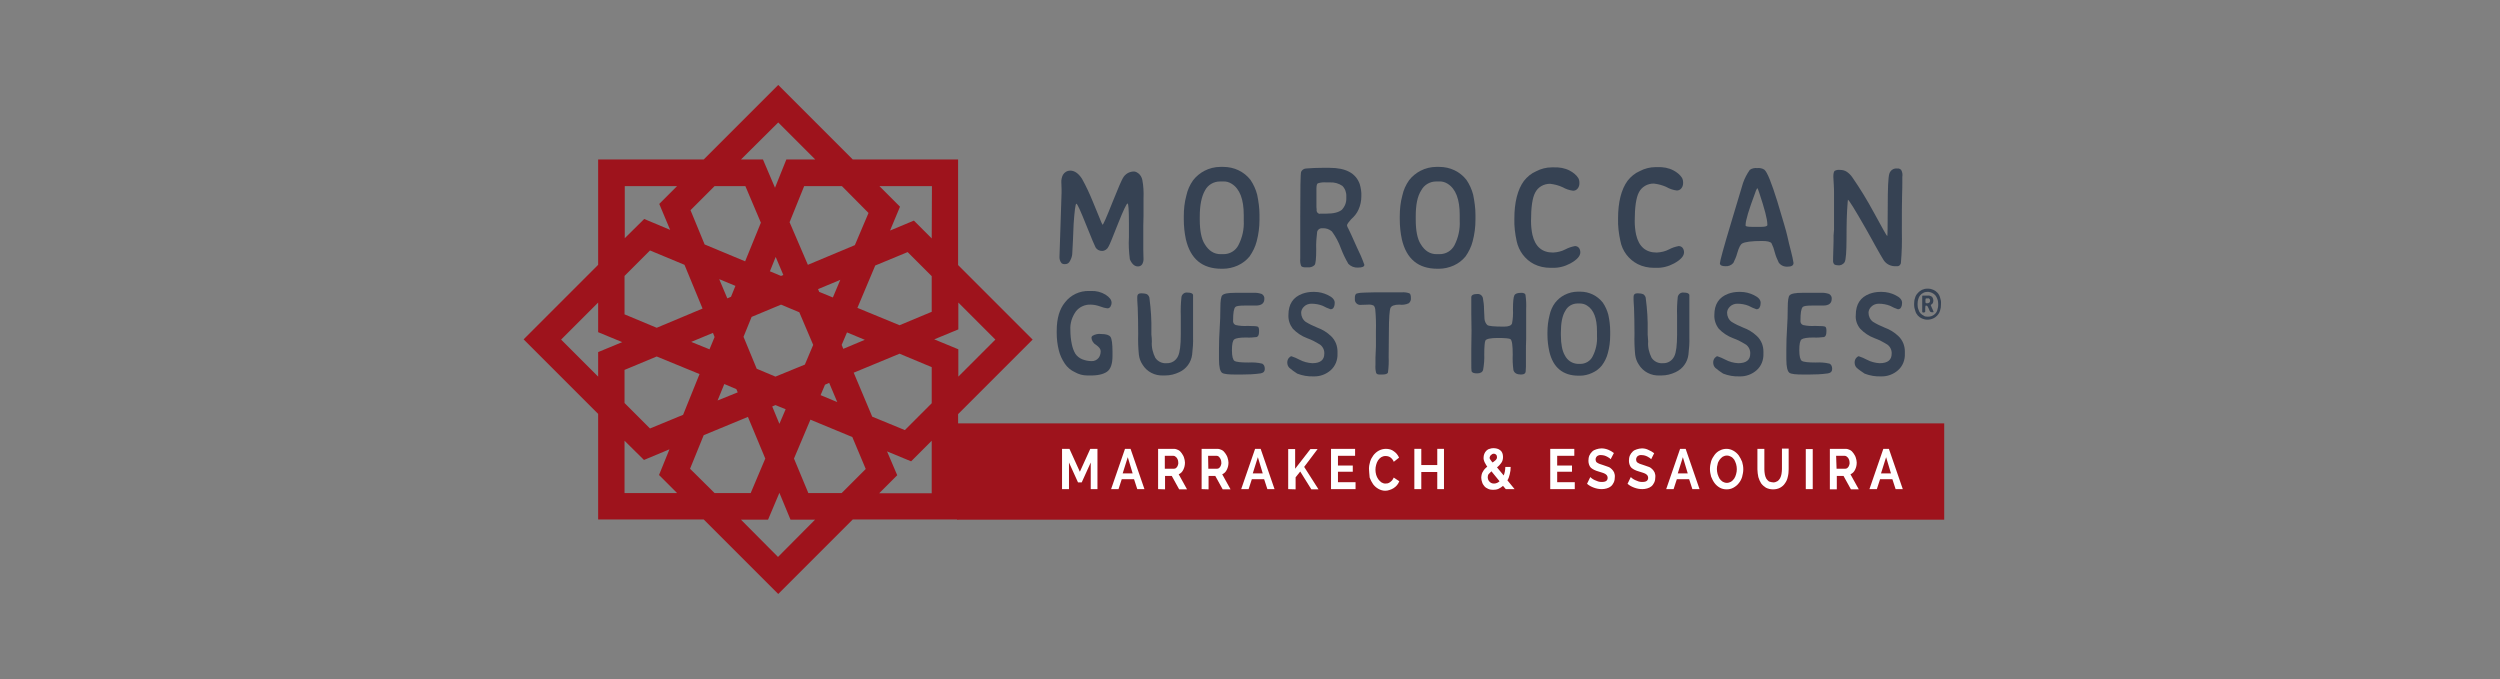 <svg xmlns="http://www.w3.org/2000/svg" xmlns:xlink="http://www.w3.org/1999/xlink" id="Calque_1" x="0px" y="0px" viewBox="0 0 1080 293.5" style="enable-background:new 0 0 1080 293.5;" xml:space="preserve"><rect x="0" y="0" width="1080" height="293.5" fill="#808080" stroke="none"/><style type="text/css">	.st0{fill:#9E131C;}	.st1{fill:#364253;}	.st2{fill:#FFFFFF;}</style><title>Plan de travail 1</title><rect x="413.5" y="182.9" class="st0" width="426.4" height="41.6"></rect><path class="st0" d="M413.9,178.9l32.2-32.2l-32.2-32.2V68.9h-45.5l-32.2-32.2L304,68.9h-45.6v45.5l-32.2,32.2l32.2,32.2v45.6H304 l32.2,32.2l32.2-32.2H414L413.9,178.9z M374,202.6L363.6,213h-14.4l-6.2-14.9l7.1-16.8l18.1,7.5L374,202.6z M298.1,202.5L304,188 l19.1-7.9l7.5,18l-6.3,14.9h-15.6L298.1,202.5z M269.8,159.8l13.9-5.8l18.5,7.6l-7.1,17.6l-14.3,5.9l-11-11V159.8z M269.8,135.8 v-16.6l11-11l14.9,6.2l7.8,18.9l-19.8,8.3L269.8,135.8z M298.3,90.8l10.4-10.4H322l6.7,15.8l-6.8,16.7l-17.5-7.3L298.3,90.8z  M375.2,92l-5.9,13.9l-20.3,8.5L341.1,96l6.3-15.6h16.3L375.2,92z M402.5,134.7l-13.9,5.8l-18.2-7.5l7.7-18.3l14-5.8l10.4,10.4 V134.7z M335,162.7l-8.1-3.4l-5.7-13.8l3.5-8.6l12.7-5.3l7.9,3.3l6,14.1l-3.6,8.5L335,162.7z M363.6,149l2.3-5.4l7.7,3.2l-9.3,3.9 L363.6,149z M359.8,128.5l-5.9-2.4l-0.5-1.2l9.6-4L359.8,128.5z M338.4,118.8l-1,0.4l-4.8-2l2.5-6.2L338.4,118.8z M317.7,123.5 l-1.9,4.7l-1.6,0.7l-3.5-8.3L317.7,123.5z M308,143.8l0.7,1.8l-2.2,5.3l-7.9-3.2L308,143.8z M312.9,165.9l5.2,2.2l0.6,1.4L310,173 L312.9,165.9z M333.6,175.6l1.4-0.6l4.4,1.8l-2.7,6.3L333.6,175.6z M354.5,170.7l1.9-4.5l1.8-0.8l3.5,8.3L354.5,170.7z M368.8,161 l19.8-8.2l13.9,5.8v15.6l-11.6,11.6l-14.1-5.8L368.8,161z M430,146.7l-16,16v-11.8l-10.4-4.3l10.4-4.3v-11.6L430,146.7z M402.5,103 l-7.7-7.7l-10.3,4.3l4.3-10.3l-8.9-8.9h22.7L402.5,103z M336.2,52.9l16,16h-12.5l-4.9,12.2l-5.2-12.2h-9.5L336.2,52.9z M269.8,80.4 h22.7l-7.7,7.7l4.7,11.2l-11.2-4.7l-8.4,8.3V80.4H269.8z M242.4,146.7l16-16v12.8l10.4,4.3l-10.4,4.3v10.6L242.4,146.7z  M269.8,190.4l8.4,8.3l11-4.6l-4.5,11.1l7.8,7.8h-22.7L269.8,190.4L269.8,190.4z M336.1,240.6l-16-16.1h11.7l4.9-11.6l4.8,11.6h10.6 L336.1,240.6z M379.8,213.1l7.8-7.8l-4.4-10.3l10.4,4.3l8.9-8.9v22.7H379.8z"></path><path class="st1" d="M462.3,73.7c1.9,0,3.6,1.2,5.1,3.5c1.8,3.2,3.3,6.5,4.7,9.9l3.7,9l0.5,1c0.3,0,1.7-3.2,4.2-9.5 s4.1-9.9,4.6-10.7c1-1.8,2.9-2.9,5-2.8c0.6,0.1,1.2,0.4,1.7,0.8c0.9,0.7,1.5,1.8,1.7,2.9c0.5,2.6,0.6,5.3,0.5,7.9v7.5l-0.1,4.5v2.9 v2.9v1.5v2.9l0.1,4.1c0,0.8-0.2,1.5-0.6,2.2c-0.4,0.6-1.1,0.9-1.8,0.9c-0.8,0-1.5-0.3-2.1-0.9s-1.1-1.4-1.4-2.2 c-0.4-3.1-0.6-6.3-0.4-9.5v-3c0-1,0-2,0-3c0-5.7-0.2-8.6-0.6-8.6s-1.8,2.9-4.1,8.7c-2.3,5.8-3.6,9.1-4.1,9.9 c-0.5,1.1-1.6,1.9-2.8,1.9c-1.1,0-2.2-0.5-2.8-1.5c-0.3-0.5-1.7-3.8-4.1-9.8S465.4,88,465,88c-0.4,0-0.8,3-1.2,8.9 c-0.1,2.3-0.2,4.7-0.3,7.3s-0.2,4.5-0.3,5.6c-0.1,1.1-0.5,2.1-1,3c-0.4,0.8-1.1,1.3-2,1.3c-0.6,0.1-1.2-0.1-1.6-0.4 c-0.7-0.8-1-1.9-0.9-3l0.9-27.5v-1.5l-0.1-2.8c-0.1-1.2,0.2-2.4,0.7-3.4C459.9,74.4,461,73.7,462.3,73.7z"></path><path class="st1" d="M544.1,92.8v2.1c0,3.2-0.4,6.3-1.2,9.3c-0.6,2.4-1.7,4.6-3.1,6.6c-1.4,1.7-3.1,3-5.1,3.9s-4.2,1.4-6.4,1.4h-0.6 c-8.3,0-13.4-4.2-15.4-12.7c-0.6-2.8-0.9-5.7-0.9-8.6v-1.4c0-3,0.3-6,1.1-8.9c0.5-2.4,1.5-4.6,2.9-6.6c1.3-1.7,3-3.1,4.9-4.1 c2.1-1.1,4.5-1.7,6.9-1.7h1.3c4.6,0,8.9,2,11.7,5.6c1.3,1.9,2.3,4.1,2.9,6.4C543.7,87.1,544.1,89.9,544.1,92.8z M518.3,93.5v1.4 c0,4.7,0.7,8.3,2.1,10.5c1.8,3,4.1,4.4,6.9,4.4h1.3c2.7,0,5.2-1.5,6.4-3.9c1.7-3.3,2.5-6.9,2.3-10.6v-2.4c0-6.8-1.7-11.3-5.2-13.5 c-1.1-0.7-2.4-1.1-3.7-1H527c-2.7,0-5.2,1.5-6.4,3.8C519.1,84.8,518.3,88.5,518.3,93.5L518.3,93.5z"></path><path class="st1" d="M581.9,97.4c0.1,0.5,0.3,0.9,0.6,1.4c0.4,0.7,1.6,3.4,3.7,8.1c1.2,2.4,2.3,4.9,3.2,7.5c0,0.8-0.9,1.2-2.8,1.2 c-1.5,0.1-3-0.5-4.1-1.6c-1.3-2.2-2.4-4.5-3.3-6.9c-0.9-2.5-2.2-4.9-3.8-7.1c-1.1-1-2.6-1.5-4.1-1.4c-1.1-0.1-2.1,0.6-2.3,1.6 c-0.3,2.5-0.5,5-0.4,7.5c0,3.9-0.2,6.2-0.7,6.8c-0.8,0.8-1.9,1.1-3,1h-0.8c-1.1,0-1.7-0.2-2-0.6c-0.4-1-0.5-2.1-0.4-3.2v-11.5v-0.9 V94c0-12.5,0.1-19.1,0.4-19.8c0.4-0.8,1.1-1.3,2-1.4c2.4-0.2,4.8-0.3,7.1-0.3h3.2c7,0,11.3,2.3,13,7c0.5,1.7,0.8,3.5,0.7,5.3 c0,2-0.4,3.9-1.2,5.7c-0.7,1.6-1.8,3-3.2,4.2C582.6,96,581.9,96.8,581.9,97.4z M570.4,92.3h1.8h0.2h0.5c3.3,0,5.5-0.6,6.8-1.7 c1.3-1.4,2-3.2,1.9-5.1v-0.6c0.1-1.7-0.5-3.4-1.7-4.6c-1.6-1.1-3.5-1.6-5.4-1.5h-1.2H573c-1.2-0.1-2.5,0-3.7,0.4 c-0.4,0.2-0.6,1-0.6,2.4c0,0.3,0,0.6,0,0.9v2v0.8v4.1c0,0.4,0.1,0.8,0.1,1.2c-0.2,0.8,0.4,1.6,1.2,1.8 C570.1,92.3,570.3,92.3,570.4,92.3L570.4,92.3z"></path><path class="st1" d="M637.4,92.8v2.1c0,3.2-0.4,6.3-1.2,9.3c-0.6,2.4-1.7,4.6-3.1,6.6c-1.4,1.7-3.1,3-5.1,3.9s-4.2,1.4-6.4,1.4H621 c-8.3,0-13.4-4.2-15.4-12.7c-0.6-2.8-0.9-5.7-0.9-8.6v-1.4c0-3,0.3-6,1.1-8.9c0.5-2.4,1.5-4.6,2.9-6.6c1.3-1.7,3-3.1,4.9-4.1 c2.1-1.1,4.5-1.7,6.9-1.7h1.3c4.6,0,8.9,2,11.7,5.6c1.3,1.9,2.3,4.1,2.9,6.4C637,87.1,637.4,89.9,637.4,92.8z M611.6,93.5v1.4 c0,4.7,0.7,8.3,2.1,10.5c1.8,3,4.1,4.4,6.9,4.4h1.3c2.7,0,5.1-1.4,6.4-3.8c1.7-3.3,2.5-7,2.3-10.7v-2.4c0-6.8-1.7-11.3-5.2-13.5 c-1.1-0.7-2.4-1.1-3.7-1h-1.3c-2.7,0-5.2,1.5-6.4,3.8C612.3,84.8,611.6,88.5,611.6,93.5L611.6,93.5z"></path><path class="st1" d="M661.4,95.5c0,2,0.2,4,0.6,5.9c1.2,5.2,4.2,7.7,8.9,7.7c1.9-0.1,3.7-0.5,5.4-1.4c1.3-0.7,2.6-1.1,4.1-1.4 c0.7,0,1.3,0.3,1.7,0.8s0.6,1.2,0.6,1.9c0,1.6-1.4,3.2-4.3,4.8c-2.4,1.3-5.1,2-7.8,1.9h-0.8c-2.5,0-4.9-0.5-7.1-1.6 c-3.9-2-6.6-5.7-7.5-9.9c-0.7-3.2-1.1-6.4-1-9.7c0-7.1,1.4-12.6,4.1-16.3c1.4-1.8,3.2-3.3,5.3-4.2c2.1-1.1,4.4-1.7,6.8-1.7h0.8 c2.4-0.1,4.8,0.3,6.9,1.4c1.5,0.8,2.8,1.8,3.7,3.2c0.4,0.7,0.5,1.4,0.5,2.2c0,0.9-0.2,1.7-0.8,2.4c-0.5,0.6-1.2,0.9-1.9,0.9 c-1.6-0.2-3.1-0.7-4.5-1.5c-1.7-0.8-3.6-1.3-5.5-1.5c-2.7,0-5.2,1.4-6.4,3.8C662,85.4,661.4,89.5,661.4,95.5z"></path><path class="st1" d="M706.2,95.5c0,2,0.2,4,0.6,5.9c1.2,5.2,4.2,7.7,8.9,7.7c1.9-0.1,3.7-0.5,5.4-1.4c1.3-0.7,2.6-1.1,4.1-1.4 c0.7,0,1.3,0.3,1.7,0.8s0.6,1.2,0.6,1.9c0,1.6-1.4,3.2-4.3,4.8c-2.4,1.3-5.1,2-7.8,1.9h-0.8c-2.5,0-4.9-0.5-7.1-1.6 c-3.9-2-6.7-5.7-7.5-10c-0.7-3.2-1.1-6.4-1-9.7c0-7.1,1.4-12.6,4.1-16.3c1.4-1.8,3.2-3.3,5.3-4.2c2.1-1.1,4.4-1.7,6.8-1.7h0.8 c2.4-0.1,4.8,0.3,6.9,1.4c1.5,0.8,2.8,1.8,3.7,3.2c0.4,0.7,0.5,1.4,0.5,2.2c0,0.9-0.2,1.7-0.8,2.4c-0.5,0.6-1.2,0.9-1.9,0.9 c-1.6-0.2-3.1-0.7-4.5-1.5c-1.7-0.8-3.6-1.3-5.5-1.5c-2.7,0-5.2,1.4-6.4,3.8C706.8,85.4,706.2,89.5,706.2,95.5z"></path><path class="st1" d="M774.8,113.6c0,1.1-0.9,1.6-2.6,1.6c-1.5,0.1-3-0.6-3.8-1.8c-0.7-1.4-1.3-2.9-1.7-4.4c-0.3-1.3-0.8-2.7-1.4-3.9 c-0.5-0.7-1.9-1-4.1-1c-4.5,0-7.4,0.4-8.6,1.1c-0.7,0.4-1.4,1.7-2.1,4.1c-0.4,1.5-1,2.9-1.7,4.3c-0.9,1-2.1,1.5-3.4,1.4 c-1.6,0-2.4-0.4-2.4-1.3c0-0.8,1.6-6.8,4.9-17.7s5-16.7,5.1-17c0.7-2,1.7-3.9,2.9-5.6c0.9-0.7,2.1-0.9,3.2-0.8 c1.1-0.1,2.2,0.1,3.1,0.7c1.3,1.1,3.1,5.7,5.6,13.7c2.4,8,3.9,13,4.3,14.9c0.4,1.9,1,4.3,1.7,7C774.2,110.3,774.5,111.9,774.8,113.6 z M756.8,98h4.1c1.7,0,2.6-0.3,2.6-0.8V97c0-2.3-1.2-6.8-3.5-13.7c-0.4-1.3-0.7-2-0.9-2c-0.4,0.7-0.7,1.4-0.9,2.1 c-2.7,7.2-4.1,11.8-4.1,13.8C753.9,97.8,754.9,98,756.8,98z"></path><path class="st1" d="M797.7,103c0,5.9-0.3,9.3-0.8,10.2c-0.6,1-1.8,1.6-2.9,1.4c-0.6,0-1.1-0.1-1.6-0.4c-0.4-0.5-0.6-1.1-0.5-1.8 v-1.1l0.2-7.1c0-1.1,0-1.9,0-2.5l0.2-2.5v-8.5v-1.2v-6c0-0.8,0-2-0.1-3.6l-0.2-3.5c0-1.4,0.2-2.3,0.6-2.6c0.7-0.4,1.5-0.5,2.3-0.4 c1,0,2,0.2,2.9,0.8c0.9,0.6,1.8,1.5,2.4,2.4c3.4,4.9,6.5,10,9.3,15.2c3.7,6.8,5.6,10.2,5.8,10.2c0.1,0,0.2-4.1,0.2-12.4 s0.2-13.1,0.7-14.6s1.9-2.4,3.4-2.2c0.6-0.1,1.2,0.1,1.7,0.6c0.5,0.9,0.7,2,0.5,3v2.4c0,0.8,0,2.7-0.1,5.6s-0.1,8.1-0.1,15.6 c0.1,4.5,0,9-0.4,13.4c0,0.9-0.8,1.7-1.7,1.6c0,0,0,0-0.1,0h-1c-2.1-0.1-3.9-1.2-4.9-3c-0.6-0.9-1.7-2.9-3.4-5.9l-1.7-3.1 c-0.8-1.4-1.5-2.7-2.3-4.1c-4.8-8.4-7.4-12.6-7.8-12.6l-0.1,0.9C797.8,91.9,797.7,97.2,797.7,103z"></path><path class="st1" d="M475.5,151.7c0-0.9-0.7-1.8-2-2.7c-1.1-0.6-1.9-1.8-2-3.1c0-0.3,0.2-0.6,0.4-0.8c1.2-0.7,2.5-1,3.9-0.8 c2,0,3.3,0.4,3.9,1.2s0.9,3,0.9,6.5v1.8c0,3.4-0.8,5.7-2.4,6.8s-4.1,1.7-7.7,1.6h-0.8c-1.9,0-3.7-0.5-5.3-1.4 c-1.8-0.8-3.3-2.1-4.4-3.7c-1.2-1.8-2.1-3.7-2.6-5.8c-0.6-2.4-0.9-4.9-0.9-7.4v-1c0-5.3,1.2-9.4,3.6-12.3c2.5-3.2,6.3-5,10.4-4.9 h0.9c2.2-0.1,4.4,0.5,6.2,1.6c1.7,1.1,2.6,2.2,2.6,3.5c0,0.6-0.2,1.2-0.5,1.7c-0.3,0.4-0.7,0.7-1.2,0.7c-1.1-0.1-2.2-0.4-3.2-0.8 c-1.4-0.5-2.8-0.8-4.2-0.8c-2.4-0.1-4.8,1-6.3,2.9c-1.7,2.4-2.6,5.2-2.4,8.1c0,2,0.2,4.1,0.6,6c0.3,1.5,0.8,3,1.6,4.3 c0.7,1,1.7,1.8,2.9,2.3c1.3,0.5,2.6,0.8,4,0.8c1.2,0.1,2.4-0.5,3.1-1.4C475.1,154,475.5,152.9,475.5,151.7z"></path><path class="st1" d="M497.6,147.5c-0.2,2.5,0.4,4.9,1.5,7.1c1.1,1.6,3,2.5,4.9,2.3c2.1,0.1,4-1.1,4.9-3c0.8-1.6,1.2-4.8,1.2-9.4 v-1.8v-6.2c-0.1-2.8,0-5.6,0.3-8.3c0.3-1.2,1.4-2,2.6-1.8c1.4,0,2.2,0.3,2.4,1c0,0.2,0,2.5,0,6.9v4.3c0,0.6,0,1.2,0,1.7v2.6v2.6 c0.1,2.6-0.1,5.1-0.4,7.7c-0.4,3.3-2.5,6.2-5.6,7.6c-1.9,0.9-3.9,1.4-6,1.4h-0.8c-3.7,0.2-7.2-1.6-9.1-4.8c-0.8-1.2-1.3-2.6-1.5-4.1 c-0.3-3-0.4-6-0.3-9.1c0-4.5-0.1-8.3-0.2-11.2l-0.1-1.6c-0.1-1.3-0.1-2.1-0.1-2.4v-0.8c0-1,0.6-1.5,1.7-1.5c0.8,0,1.7,0.1,2.5,0.4 c0.7,0.5,1.1,1.2,1.1,2c0.6,4.6,0.9,9.2,0.8,13.8v1.7C497.5,145.4,497.6,146.3,497.6,147.5z"></path><path class="st1" d="M546.2,129.1c0,1.9-1.2,2.9-3.7,2.9h-1.4h-1.4h-2.1c-2.2,0-3.5,0.2-3.9,0.6c-0.7,0.7-1,2.6-1,5.9 c-0.1,0.8,0.3,1.6,1.1,1.9c1.7,0.4,3.4,0.5,5.2,0.4c2.7,0,4.2,0.1,4.5,0.4c0.3,0.3,0.5,1,0.4,2.2c0,1.2-0.3,1.9-1,2.2 c-1.5,0.2-3.1,0.3-4.6,0.2c-2.7,0-4.4,0.3-5.1,0.8c-0.7,0.6-1,2.1-1,4.7c0,2.6,0.4,4.1,1.1,4.6c0.8,0.5,2.8,0.7,6,0.7 c2-0.1,4,0,6,0.5c0.7,0.4,1.1,1.1,1.1,2.3c0,1-0.6,1.7-1.8,1.9c-2.8,0.4-5.6,0.5-8.4,0.5h-2.3c-3.2,0-5.1-0.2-5.9-0.7 c-0.9-0.6-1.4-2.5-1.4-5.9v-4.4c0-2.9,0.1-5.8,0.3-8.9c0.2-3,0.3-6,0.3-9s0.3-4.8,0.8-5.3c0.7-0.8,2.6-1.1,5.4-1.1h4.5h0.7h2.9 c1.2-0.1,2.4,0.1,3.6,0.5C545.9,127.5,546.3,128.3,546.2,129.1z"></path><path class="st1" d="M557,158.9c-0.6-0.6-0.9-1.4-0.9-2.3c0-0.7,0.2-1.4,0.7-2c0.5-0.5,0.8-0.7,1.1-0.7c1.2,0.4,2.4,0.9,3.5,1.5 c1.7,0.9,3.6,1.4,5.5,1.5c3.5,0,5.2-1.4,5.2-4.1c0.1-1.5-0.6-3-1.8-3.9c-1.8-1.1-3.6-2.1-5.6-2.8c-2.4-0.9-4.5-2.3-6.2-4.1 c-1.3-1.7-2-3.7-1.9-5.9c0-4.7,2-7.7,6-9.2c1.4-0.5,2.9-0.8,4.5-0.8h0.8c2,0,4,0.5,5.8,1.4c1.9,0.9,2.9,2,2.9,3.3 c0,0.7-0.1,1.3-0.4,1.9c-0.2,0.6-0.8,0.9-1.4,0.9c-1.2-0.4-2.3-0.9-3.4-1.5c-1.5-0.6-3.2-0.9-4.9-0.9c-1.1,0-2.3,0.4-3.1,1.2 c-0.8,0.7-1.3,1.7-1.3,2.7c0,1.5,0.7,3,1.9,3.9c1.6,1,3.3,1.8,5,2.5c2.2,0.8,4.2,2,5.9,3.6c1,0.9,1.8,2.1,2.3,3.4 c0.4,1.1,0.6,2.2,0.6,3.4v0.9c0.1,2.7-0.9,5.3-2.9,7.1s-4.7,2.8-7.4,2.7c-2.4,0.1-4.8-0.3-7.1-1.2C559.2,160.6,558,159.8,557,158.9z "></path><path class="st1" d="M605.5,126.3c1.1-0.1,2.2,0,3.3,0.4c0.5,0.2,0.7,0.9,0.7,2c0.1,0.9-0.2,1.7-0.9,2.3c-1.3,0.6-2.7,0.8-4.1,0.6 c-2.1,0-3.4,0.5-3.8,1.4s-0.7,4.3-0.7,10.1l-0.1,11.2c0.1,2.2,0,4.4-0.3,6.6c-0.2,0.6-1,0.9-2.5,0.9H596c-0.8,0-1.3-0.2-1.5-0.7 c-0.3-1.1-0.4-2.3-0.3-3.5V157c0-0.4,0-0.8,0-1.2v-1.2c0.1-2.9,0.2-4.5,0.2-4.9v-1.4v-1.9V145v-0.6v-1.3c0.1-3.2,0-6.4-0.3-9.6 c-0.1-0.6-0.3-1.1-0.7-1.5c-0.7-0.3-1.5-0.5-2.3-0.4l-3.1,0.1c-1.3,0.2-2.5-0.7-2.7-2c0-0.2,0-0.5,0-0.7v-0.5c0-0.9,0.3-1.5,0.8-1.7 c1.1-0.3,2.3-0.4,3.5-0.4l3.8-0.1h0.6h1.1h0.6h1.1h2.9H605.5z"></path><path class="st1" d="M659.1,160.3c0,1-0.7,1.5-2,1.5c-1.8,0-2.9-0.6-3.3-1.9c-0.3-2.2-0.4-4.5-0.3-6.8c0-3.9-0.3-6.1-1-6.6 c-0.4-0.3-2.3-0.5-5.4-0.5c-3.2,0-5,0.4-5.4,1.1c-0.3,0.6-0.5,2.6-0.5,6c0.1,2.2-0.1,4.5-0.5,6.7c-0.3,1-1.2,1.5-2.6,1.5 s-2.2-0.3-2.4-1c-0.1-0.3-0.1-1.8-0.1-4.5v-5.5l0.1-7.4l-0.1-7.1v-4.2V130v-0.8v-0.8c0-0.9,0.9-1.4,2.6-1.4c1.1-0.1,2.1,0.6,2.4,1.7 c0.3,1.6,0.5,3.2,0.5,4.9c0.1,2.7,0.2,4.1,0.2,4.2c0.1,1,0.5,1.9,1.2,2.6c0.6,0.5,3,0.7,7.3,0.7c2,0,3.1-0.5,3.4-1.4 c0.4-2,0.5-4.1,0.4-6.1c0-3.2,0.2-5.2,0.6-6c0.4-0.8,1.4-1.1,3.1-1.1c0.9,0,1.5,0.3,1.7,0.8c0.3,2.1,0.4,4.2,0.3,6.3v9.3v0.9v1.8 v0.9c-0.1,1.9-0.1,4-0.1,6.5v3.7v1.8L659.1,160.3z"></path><path class="st1" d="M695.6,143.1v1.7c0,2.6-0.3,5.2-1,7.7c-0.5,2-1.4,3.8-2.6,5.4c-1.1,1.4-2.6,2.5-4.2,3.2 c-1.7,0.8-3.5,1.2-5.3,1.2H682c-6.8,0-11.1-3.5-12.7-10.5c-0.5-2.3-0.8-4.7-0.8-7.1v-1.2c0-2.5,0.3-4.9,0.9-7.3 c0.4-1.9,1.2-3.8,2.4-5.4c1.1-1.4,2.5-2.6,4.1-3.4c1.8-0.9,3.7-1.4,5.7-1.4h1.1c3.8,0,7.3,1.7,9.7,4.7c1.1,1.6,1.9,3.4,2.4,5.3 C695.3,138.3,695.6,140.7,695.6,143.1z M674.3,143.6v1.2c0,3.9,0.6,6.8,1.7,8.7c1.1,2.2,3.2,3.6,5.7,3.7h1c2.2,0,4.3-1.2,5.3-3.2 c1.4-2.7,2.1-5.8,1.9-8.9v-2c0-5.6-1.4-9.3-4.3-11.1c-0.9-0.6-2-0.9-3.1-0.9h-1c-2.2,0-4.3,1.2-5.3,3.2 C674.9,136.4,674.3,139.5,674.3,143.6z"></path><path class="st1" d="M712,147.5c-0.2,2.5,0.4,4.9,1.5,7.1c1.1,1.6,3,2.5,4.9,2.3c2.1,0.1,4-1.1,4.9-3c0.8-1.6,1.2-4.8,1.2-9.4v-1.8 v-6.2c-0.1-2.8,0-5.6,0.3-8.3c0.3-1.2,1.4-2,2.6-1.8c1.4,0,2.2,0.3,2.4,1c0,0.2,0,2.5,0,6.9v4.3c0,0.6,0,1.2,0,1.7v2.6v2.6 c0.1,2.6-0.1,5.1-0.4,7.7c-0.4,3.3-2.5,6.2-5.6,7.6c-1.9,0.9-3.9,1.4-6,1.4H717c-3.7,0.2-7.2-1.6-9.1-4.8c-0.8-1.2-1.3-2.6-1.5-4.1 c-0.3-3-0.4-6-0.3-9.1c0-4.5-0.1-8.3-0.2-11.2l-0.1-1.6c-0.1-1.3-0.1-2.1-0.1-2.4v-0.8c0-1,0.6-1.5,1.7-1.5c0.8,0,1.7,0.1,2.5,0.4 c0.7,0.5,1.1,1.2,1.1,2c0.6,4.6,0.9,9.2,0.8,13.8v1.7C711.8,145.4,712,146.3,712,147.5z"></path><path class="st1" d="M741,158.9c-0.6-0.6-0.9-1.4-0.9-2.3c0-0.7,0.2-1.4,0.7-2c0.5-0.5,0.8-0.7,1.1-0.7c1.2,0.4,2.4,0.9,3.5,1.5 c1.7,0.9,3.6,1.4,5.5,1.5c3.5,0,5.2-1.4,5.2-4.1c0.1-1.5-0.6-3-1.8-3.9c-1.8-1.1-3.6-2.1-5.6-2.8c-2.4-0.9-4.5-2.3-6.2-4.1 c-1.3-1.7-2-3.8-1.9-5.9c0-4.7,2-7.7,6-9.2c1.4-0.5,2.9-0.8,4.5-0.8h0.8c2,0,4,0.5,5.8,1.4c1.9,0.9,2.9,2,2.9,3.3 c0,0.7-0.1,1.3-0.4,1.9c-0.2,0.6-0.8,0.9-1.4,0.9c-1.2-0.4-2.3-0.9-3.4-1.5c-1.5-0.6-3.2-0.9-4.9-0.9c-1.1,0-2.3,0.4-3.1,1.2 c-0.8,0.7-1.3,1.7-1.3,2.7c0,1.5,0.7,3,1.9,3.9c1.6,1,3.3,1.8,5,2.5c2.2,0.8,4.2,2,5.9,3.6c1,0.9,1.8,2.1,2.3,3.4 c0.4,1.1,0.6,2.2,0.6,3.4v0.9c0.1,2.7-0.9,5.3-2.9,7.1s-4.7,2.8-7.4,2.7c-2.4,0.1-4.8-0.3-7.1-1.2C743.2,160.6,742,159.8,741,158.9z "></path><path class="st1" d="M791.3,129.1c0,1.9-1.2,2.9-3.7,2.9h-1.4h-1.4h-2.1c-2.2,0-3.5,0.2-3.9,0.6c-0.7,0.7-1,2.6-1,5.9 c-0.1,0.8,0.3,1.6,1.1,1.9c1.7,0.4,3.4,0.5,5.2,0.4c2.7,0,4.2,0.1,4.5,0.4c0.3,0.3,0.5,1,0.4,2.2c0,1.2-0.3,1.9-1,2.2 c-1.5,0.2-3.1,0.3-4.6,0.2c-2.7,0-4.4,0.3-5.1,0.8s-1,2.1-1,4.7c0,2.6,0.4,4.1,1.1,4.6c0.8,0.5,2.8,0.7,6,0.7c2-0.1,4,0,6,0.5 c0.7,0.4,1.1,1.1,1.1,2.3c0,1-0.6,1.7-1.8,1.9c-2.8,0.4-5.6,0.5-8.4,0.5H779c-3.2,0-5.1-0.2-5.9-0.7c-0.9-0.6-1.4-2.5-1.4-5.9v-4.4 c0-2.9,0.1-5.8,0.3-8.9c0.2-3,0.3-6,0.3-9s0.3-4.8,0.8-5.3c0.7-0.8,2.6-1.1,5.4-1.1h4.5h0.7h2.9c1.2-0.1,2.4,0.1,3.6,0.5 C791,127.5,791.4,128.3,791.3,129.1z"></path><path class="st1" d="M802.1,158.9c-0.6-0.6-0.9-1.4-0.9-2.3c0-0.7,0.2-1.4,0.7-2c0.5-0.5,0.8-0.7,1.1-0.7c1.2,0.4,2.4,0.9,3.5,1.5 c1.7,0.9,3.6,1.4,5.5,1.5c3.5,0,5.2-1.4,5.2-4.1c0.1-1.5-0.6-3-1.8-3.9c-1.8-1.1-3.6-2.1-5.6-2.8c-2.4-0.9-4.5-2.3-6.2-4.1 c-1.4-1.7-2.1-3.8-1.9-5.9c0-4.7,2-7.7,6-9.2c1.4-0.5,2.9-0.8,4.5-0.8h0.8c2,0,4,0.5,5.8,1.4c1.9,0.9,2.9,2,2.9,3.3 c0,0.7-0.1,1.3-0.4,1.9c-0.2,0.6-0.8,0.9-1.4,0.9c-1.2-0.4-2.3-0.9-3.4-1.5c-1.5-0.6-3.2-0.9-4.9-0.9c-1.1,0-2.3,0.4-3.1,1.2 c-0.8,0.7-1.3,1.7-1.3,2.7c0,1.5,0.7,3,1.9,3.9c1.6,1,3.3,1.8,5,2.5c2.2,0.8,4.2,2,5.9,3.6c1,0.9,1.8,2.1,2.3,3.4 c0.4,1.1,0.6,2.2,0.6,3.4v0.9c0.1,2.7-0.9,5.3-2.9,7.1s-4.7,2.8-7.4,2.7c-2.4,0.1-4.8-0.3-7.1-1.2 C804.2,160.5,803.1,159.8,802.1,158.9z"></path><path class="st2" d="M471.2,211.3v-11.5l-3.9,8.6h-1.6l-3.9-8.6v11.5h-3v-17.4h3.2l4.5,9.9l4.5-9.9h3.1v17.4H471.2z"></path><path class="st2" d="M480,211.3l6-17.4h2.4l6,17.4h-3.1l-1.4-4.3h-5.3l-1.4,4.3H480z M487.2,197.5l-2.2,7h4.3L487.2,197.5z"></path><path class="st2" d="M500.3,211.3v-17.4h6.8c0.7,0,1.3,0.2,1.9,0.5s1.1,0.8,1.5,1.4c0.4,0.6,0.8,1.2,1,1.9s0.4,1.4,0.4,2.1 c0,1.1-0.2,2.1-0.7,3.1c-0.4,0.9-1.1,1.6-2,2l3.6,6.5h-3.4l-3.2-5.8h-2.9v5.8L500.3,211.3z M503.4,202.5h3.7c0.3,0,0.5-0.1,0.8-0.2 c0.2-0.2,0.5-0.4,0.6-0.6c0.2-0.3,0.3-0.6,0.4-0.9c0.1-0.4,0.2-0.7,0.1-1.1c0-0.4-0.1-0.8-0.2-1.1s-0.3-0.6-0.5-0.9 c-0.2-0.2-0.4-0.4-0.7-0.6c-0.2-0.1-0.5-0.2-0.8-0.2h-3.6v5.6H503.4z"></path><path class="st2" d="M519.1,211.3v-17.4h6.8c0.7,0,1.3,0.2,1.9,0.5c0.6,0.3,1.1,0.8,1.5,1.4c0.4,0.6,0.8,1.2,1,1.9s0.4,1.4,0.4,2.1 c0,1.1-0.2,2.1-0.7,3.1c-0.4,0.9-1.1,1.6-2,2l3.6,6.5h-3.4l-3.2-5.8h-2.9v5.8L519.1,211.3z M522,202.5h3.7c0.3,0,0.5-0.1,0.8-0.2 c0.2-0.2,0.5-0.4,0.6-0.6c0.2-0.3,0.3-0.6,0.4-0.9c0.1-0.4,0.2-0.7,0.1-1.1c0-0.4-0.1-0.8-0.2-1.1c-0.1-0.3-0.3-0.6-0.5-0.9 c-0.2-0.2-0.4-0.5-0.6-0.6c-0.2-0.1-0.5-0.2-0.8-0.2h-3.6L522,202.5z"></path><path class="st2" d="M536.2,211.3l6-17.4h2.4l6,17.4h-3.1l-1.4-4.3h-5.3l-1.4,4.3H536.2z M543.4,197.5l-2.2,7h4.3L543.4,197.5z"></path><path class="st2" d="M556.5,211.3V194h3v8.5l6.6-8.5h3.1l-5.8,7.7l6.2,9.7h-3.1l-4.8-7.7l-2,2.5v5.2L556.5,211.3z"></path><path class="st2" d="M585.6,208.3v3H575v-17.4h10.4v3H578v4.2h6.4v2.7H578v4.5H585.6z"></path><path class="st2" d="M591.4,202.5c0-1.1,0.2-2.1,0.5-3.1s0.8-1.9,1.4-2.7c0.6-0.8,1.4-1.5,2.3-2c0.9-0.5,2-0.8,3.1-0.8 c1.3,0,2.5,0.3,3.5,1.1c1,0.7,1.7,1.6,2.2,2.7l-2.3,1.8c-0.1-0.4-0.4-0.9-0.7-1.2c-0.2-0.3-0.6-0.6-0.9-0.8c-0.3-0.2-0.6-0.3-1-0.4 c-0.3-0.1-0.7-0.1-1-0.1c-0.7,0-1.3,0.2-1.8,0.5s-1,0.8-1.4,1.4c-0.4,0.6-0.6,1.2-0.8,1.9s-0.3,1.4-0.3,2.1c0,0.7,0.1,1.5,0.3,2.2 s0.5,1.3,0.9,1.9c0.4,0.5,0.8,1,1.4,1.4c0.5,0.3,1.1,0.5,1.7,0.5c0.3,0,0.7-0.1,1-0.1c0.4-0.1,0.7-0.3,1-0.5s0.6-0.5,0.9-0.8 c0.3-0.4,0.5-0.8,0.7-1.2l2.4,1.6c-0.2,0.6-0.6,1.2-1,1.7s-0.9,0.9-1.5,1.3c-0.5,0.3-1.1,0.6-1.8,0.8c-0.6,0.2-1.2,0.3-1.8,0.3 c-1,0-2-0.3-2.9-0.8s-1.7-1.2-2.3-2c-0.6-0.9-1.1-1.8-1.5-2.9C591.6,204.8,591.4,203.6,591.4,202.5z"></path><path class="st2" d="M623.8,193.9v17.4h-2.9v-7.4H614v7.4h-3v-17.4h3v7h6.9v-7H623.8z"></path><path class="st2" d="M650.5,211.3l-1.2-1.4c-0.6,0.5-1.3,1-2,1.3s-1.5,0.4-2.3,0.4c-0.7,0-1.4-0.1-2.1-0.4c-0.6-0.3-1.2-0.6-1.6-1.1 c-0.4-0.5-0.8-1-1-1.7c-0.2-0.6-0.4-1.3-0.4-2c0-0.5,0.1-1,0.2-1.5c0.1-0.4,0.3-0.9,0.6-1.3c0.2-0.4,0.5-0.8,0.8-1.1s0.6-0.6,1-0.9 c-0.3-0.4-0.5-0.7-0.7-1.1c-0.2-0.3-0.3-0.6-0.5-0.9c-0.1-0.3-0.2-0.6-0.3-0.9c-0.1-0.3-0.1-0.6-0.1-0.9c0-0.6,0.1-1.2,0.3-1.7 s0.5-1,0.9-1.4s0.9-0.7,1.4-0.8c0.5-0.2,1.1-0.3,1.7-0.3c0.5,0,1,0.1,1.5,0.2c0.5,0.1,1,0.4,1.4,0.7s0.7,0.7,0.9,1.2 s0.3,1.1,0.3,1.7c0,0.9-0.2,1.8-0.7,2.5s-1.1,1.4-1.9,2l2.9,3.5c0.2-0.6,0.4-1.1,0.5-1.7c0.1-0.7,0.2-1.3,0.2-2h2.3 c0,1.1-0.1,2.1-0.4,3.2c-0.2,0.9-0.5,1.8-1,2.6l3.1,3.8L650.5,211.3z M645.4,208.9c0.9,0,1.8-0.4,2.4-1l-3.5-4.3 c-0.4,0.4-0.8,0.8-1.2,1.2c-0.3,0.4-0.4,0.9-0.4,1.4c0,0.3,0.1,0.7,0.2,1c0.1,0.3,0.3,0.6,0.5,0.8 C643.9,208.6,644.6,208.9,645.4,208.9L645.4,208.9z M643.5,197.7c0,0.3,0.1,0.6,0.3,0.8c0.3,0.5,0.6,0.9,1,1.3 c0.5-0.3,0.9-0.7,1.4-1.1c0.3-0.3,0.5-0.7,0.5-1.2c0-0.4-0.1-0.8-0.4-1.1c-0.3-0.3-0.6-0.4-1-0.4s-0.8,0.2-1.1,0.5 C643.7,196.9,643.6,197.3,643.5,197.7L643.5,197.7z"></path><path class="st2" d="M680.3,208.3v3h-10.6v-17.4h10.4v3h-7.4v4.2h6.4v2.7h-6.4v4.5H680.3z"></path><path class="st2" d="M695.8,198.4c-0.2-0.2-0.3-0.3-0.5-0.5c-0.3-0.2-0.6-0.4-1-0.6c-0.4-0.2-0.8-0.4-1.2-0.5s-0.9-0.2-1.4-0.2 c-0.6-0.1-1.3,0.1-1.8,0.5c-0.4,0.4-0.6,0.9-0.6,1.4c0,0.3,0.1,0.6,0.2,0.9c0.2,0.3,0.4,0.5,0.7,0.6c0.3,0.2,0.7,0.4,1.1,0.5 l1.5,0.5c0.7,0.2,1.4,0.5,2,0.7s1.1,0.6,1.5,1s0.7,0.8,1,1.4c0.2,0.6,0.4,1.3,0.3,2c0,0.8-0.1,1.6-0.5,2.4c-0.3,0.6-0.7,1.2-1.2,1.6 c-0.5,0.4-1.1,0.7-1.8,0.9s-1.4,0.3-2.1,0.3c-1.2,0-2.3-0.2-3.4-0.6c-1.1-0.4-2.1-0.9-3-1.7l1.4-2.9c0.2,0.2,0.4,0.4,0.7,0.6 c0.4,0.3,0.8,0.5,1.2,0.7c0.5,0.2,1,0.4,1.5,0.6c0.6,0.2,1.1,0.2,1.7,0.2c1.6,0,2.4-0.6,2.4-1.8c0-0.3-0.1-0.7-0.3-1 s-0.5-0.5-0.8-0.7c-0.4-0.2-0.8-0.4-1.2-0.5l-1.6-0.5c-0.7-0.2-1.3-0.4-1.9-0.7c-0.5-0.2-1-0.6-1.4-0.9c-0.4-0.4-0.6-0.8-0.8-1.3 c-0.2-0.6-0.3-1.1-0.3-1.7c0-0.8,0.1-1.6,0.4-2.3c0.3-0.7,0.7-1.2,1.2-1.7s1.1-0.8,1.8-1s1.4-0.4,2.2-0.4c1,0,2,0.2,3,0.6 c0.8,0.3,1.6,0.8,2.4,1.4L695.8,198.4z"></path><path class="st2" d="M713.3,198.4c-0.2-0.2-0.3-0.3-0.5-0.5c-0.3-0.2-0.6-0.4-1-0.6c-0.4-0.2-0.8-0.4-1.2-0.5s-0.9-0.2-1.4-0.2 c-0.6-0.1-1.3,0.1-1.8,0.5c-0.4,0.4-0.6,0.9-0.6,1.4c0,0.3,0.1,0.6,0.2,0.9c0.2,0.3,0.4,0.5,0.7,0.6c0.3,0.2,0.7,0.4,1.1,0.5 l1.5,0.5c0.7,0.2,1.4,0.5,2,0.7s1.1,0.6,1.5,1s0.7,0.8,1,1.4c0.2,0.6,0.4,1.3,0.3,2c0,0.8-0.1,1.6-0.5,2.4c-0.3,0.6-0.7,1.2-1.2,1.6 c-0.5,0.4-1.1,0.7-1.8,0.9s-1.4,0.3-2.1,0.3c-1.2,0-2.3-0.2-3.4-0.6c-1.1-0.4-2.1-0.9-3-1.7l1.4-2.9c0.2,0.2,0.4,0.4,0.7,0.6 c0.4,0.3,0.8,0.5,1.2,0.7c0.5,0.2,1,0.4,1.5,0.6c0.6,0.2,1.1,0.2,1.7,0.2c1.6,0,2.4-0.6,2.4-1.8c0-0.3-0.1-0.7-0.3-1 s-0.5-0.5-0.8-0.7c-0.4-0.2-0.8-0.4-1.2-0.5l-1.6-0.5c-0.7-0.2-1.3-0.4-1.9-0.7c-0.5-0.2-1-0.6-1.4-0.9c-0.4-0.4-0.6-0.8-0.8-1.3 c-0.2-0.6-0.3-1.1-0.3-1.7c0-0.8,0.1-1.6,0.4-2.3c0.3-0.7,0.7-1.2,1.2-1.7s1.1-0.8,1.8-1s1.4-0.4,2.2-0.4c1,0,2,0.2,2.9,0.7 c0.8,0.3,1.6,0.8,2.4,1.4L713.3,198.4z"></path><path class="st2" d="M719.8,211.3l6-17.4h2.4l6,17.4h-3.1l-1.4-4.3h-5.3l-1.4,4.3H719.8z M727,197.5l-2.2,7h4.3L727,197.5z"></path><path class="st2" d="M745.9,211.4c-1,0-2-0.2-2.9-0.7s-1.7-1.2-2.3-2s-1.1-1.8-1.5-2.8c-0.3-1.1-0.5-2.1-0.5-3.3 c0-1.1,0.2-2.3,0.5-3.3s0.9-2,1.5-2.8s1.4-1.5,2.3-1.9c0.9-0.5,1.9-0.7,2.9-0.7s2,0.3,2.9,0.8s1.7,1.2,2.3,2 c0.6,0.9,1.1,1.8,1.5,2.8c0.3,1,0.5,2.1,0.5,3.2c0,1.1-0.2,2.2-0.5,3.3c-0.3,1-0.8,2-1.5,2.8c-0.6,0.8-1.4,1.4-2.3,1.9 C747.9,211.2,746.9,211.4,745.9,211.4z M741.7,202.6c0,0.7,0.1,1.5,0.3,2.2s0.5,1.3,0.8,1.9c0.3,0.5,0.8,1,1.4,1.4 c0.5,0.3,1.2,0.5,1.8,0.5s1.3-0.2,1.8-0.5s1-0.8,1.4-1.4c0.4-0.6,0.6-1.2,0.8-1.9s0.3-1.4,0.3-2.1c0-0.7-0.1-1.5-0.3-2.2 s-0.5-1.3-0.8-1.9c-0.4-0.5-0.8-1-1.4-1.3c-0.5-0.3-1.1-0.5-1.8-0.5c-0.6,0-1.3,0.2-1.8,0.5c-0.5,0.4-1,0.8-1.4,1.4 c-0.4,0.6-0.7,1.2-0.8,1.9C741.8,201.2,741.7,201.9,741.7,202.6z"></path><path class="st2" d="M766.1,208.4c0.6,0,1.2-0.2,1.7-0.5s0.9-0.8,1.2-1.3c0.3-0.6,0.5-1.2,0.6-1.8c0.1-0.7,0.2-1.4,0.2-2.1v-8.9h2.9 v8.9c0,1.1-0.1,2.3-0.4,3.4c-0.2,1-0.6,1.9-1.2,2.7c-0.5,0.8-1.2,1.4-2.1,1.9c-0.9,0.5-2,0.7-3,0.7c-1.1,0-2.1-0.2-3.1-0.7 c-0.8-0.5-1.5-1.1-2.1-1.9c-0.5-0.8-0.9-1.7-1.2-2.7c-0.2-1.1-0.4-2.2-0.4-3.3v-8.9h3v8.9c0,0.7,0.1,1.4,0.2,2.1 c0.1,0.6,0.3,1.2,0.6,1.8c0.3,0.5,0.7,0.9,1.2,1.3C764.9,208.2,765.5,208.4,766.1,208.4z"></path><path class="st2" d="M780.1,211.3V194h3v17.3H780.1z"></path><path class="st2" d="M790.5,211.3v-17.4h6.8c0.7,0,1.3,0.2,1.9,0.5c0.6,0.3,1.1,0.8,1.5,1.4c0.4,0.6,0.8,1.2,1,1.9s0.4,1.4,0.4,2.1 c0,1.1-0.2,2.1-0.7,3.1c-0.4,0.9-1.1,1.6-2,2l3.6,6.5h-3.4l-3.2-5.8h-2.9v5.8h-3V211.3z M793.4,202.5h3.7c0.3,0,0.5-0.1,0.8-0.2 c0.2-0.2,0.5-0.4,0.6-0.6c0.2-0.3,0.3-0.6,0.4-0.9c0.1-0.4,0.2-0.7,0.1-1.1c0-0.4-0.1-0.8-0.2-1.1c-0.1-0.3-0.3-0.6-0.5-0.9 c-0.2-0.2-0.4-0.4-0.7-0.6c-0.2-0.1-0.5-0.2-0.8-0.2h-3.6L793.4,202.5z"></path><path class="st2" d="M807.6,211.3l6-17.4h2.4l6,17.4h-3.1l-1.4-4.3h-5.3l-1.4,4.3H807.6z M814.8,197.5l-2.2,7h4.3L814.8,197.5z"></path><path class="st1" d="M826.9,131.6v-0.4c0-0.8,0.1-1.7,0.4-2.5c0.2-0.8,0.6-1.5,1.2-2.1c0.5-0.6,1.1-1,1.8-1.4 c0.7-0.3,1.4-0.5,2.2-0.5h0.5c0.8,0,1.5,0.2,2.2,0.5c1.4,0.6,2.5,1.8,2.9,3.3c0.3,0.9,0.5,1.8,0.4,2.7v0.4c0,0.9-0.1,1.7-0.4,2.6 c-0.7,2.3-2.8,3.8-5.2,3.9h-0.4c-0.7,0-1.5-0.2-2.2-0.5c-1.4-0.6-2.5-1.8-2.9-3.3C827.1,133.5,826.9,132.6,826.9,131.6z  M832.6,136.8h0.4c0.5,0,1.1-0.1,1.6-0.3c1.2-0.5,2.2-1.6,2.4-2.9c0.2-0.6,0.3-1.2,0.3-1.8v-0.5c0-0.7-0.1-1.5-0.4-2.2 c-0.2-0.6-0.5-1.1-0.9-1.6c-0.8-0.8-1.8-1.3-2.9-1.4h-0.5c-0.6,0-1.2,0.1-1.7,0.4c-1.1,0.5-1.9,1.5-2.2,2.7c-0.2,0.6-0.3,1.3-0.3,2 v0.5c0,0.7,0.1,1.4,0.4,2.1c0.3,1.2,1.2,2.1,2.3,2.6C831.4,136.7,832,136.8,832.6,136.8z M832.1,127.7h0.6c0.7-0.1,1.3,0.1,1.9,0.5 c0.4,0.4,0.6,1.1,0.6,1.7c0,0.4-0.1,0.7-0.2,1c-0.1,0.2-0.3,0.4-0.6,0.6c-0.2,0.2-0.3,0.3-0.3,0.3c0.1,0.2,0.1,0.4,0.2,0.5l0.1,0.3 c0,0.1,0.2,0.5,0.5,1.1l0.4,1v0.1c0,0.1-0.2,0.1-0.6,0.1h-0.1c-0.2,0-0.5-0.1-0.7-0.2c-0.3-0.4-0.5-0.7-0.6-1.2 c-0.2-0.4-0.4-0.8-0.6-1.2c-0.2-0.2-0.4-0.3-0.7-0.3c-0.2,0-0.3,0.4-0.3,1.2c0,0.5,0,0.9,0,1.4c-0.1,0.3-0.4,0.4-0.6,0.4h-0.3 c-0.2,0-0.4-0.1-0.4-0.3l0,0c0,0,0-0.8,0-2.1v-4.5c0-0.2,0-0.4,0.2-0.4C831.1,127.7,831.6,127.7,832.1,127.7L832.1,127.7z  M832.2,131h0.5c0.3,0,0.6-0.1,0.8-0.3s0.3-0.4,0.3-0.7v-0.2c0-0.3-0.1-0.5-0.3-0.7s-0.4-0.3-0.7-0.2h-0.6c-0.3,0-0.4,0.2-0.4,0.6v1 C831.8,130.8,832,131,832.2,131L832.2,131z"></path><rect x="-318.7" y="-141" class="st0" width="14" height="159"></rect></svg>